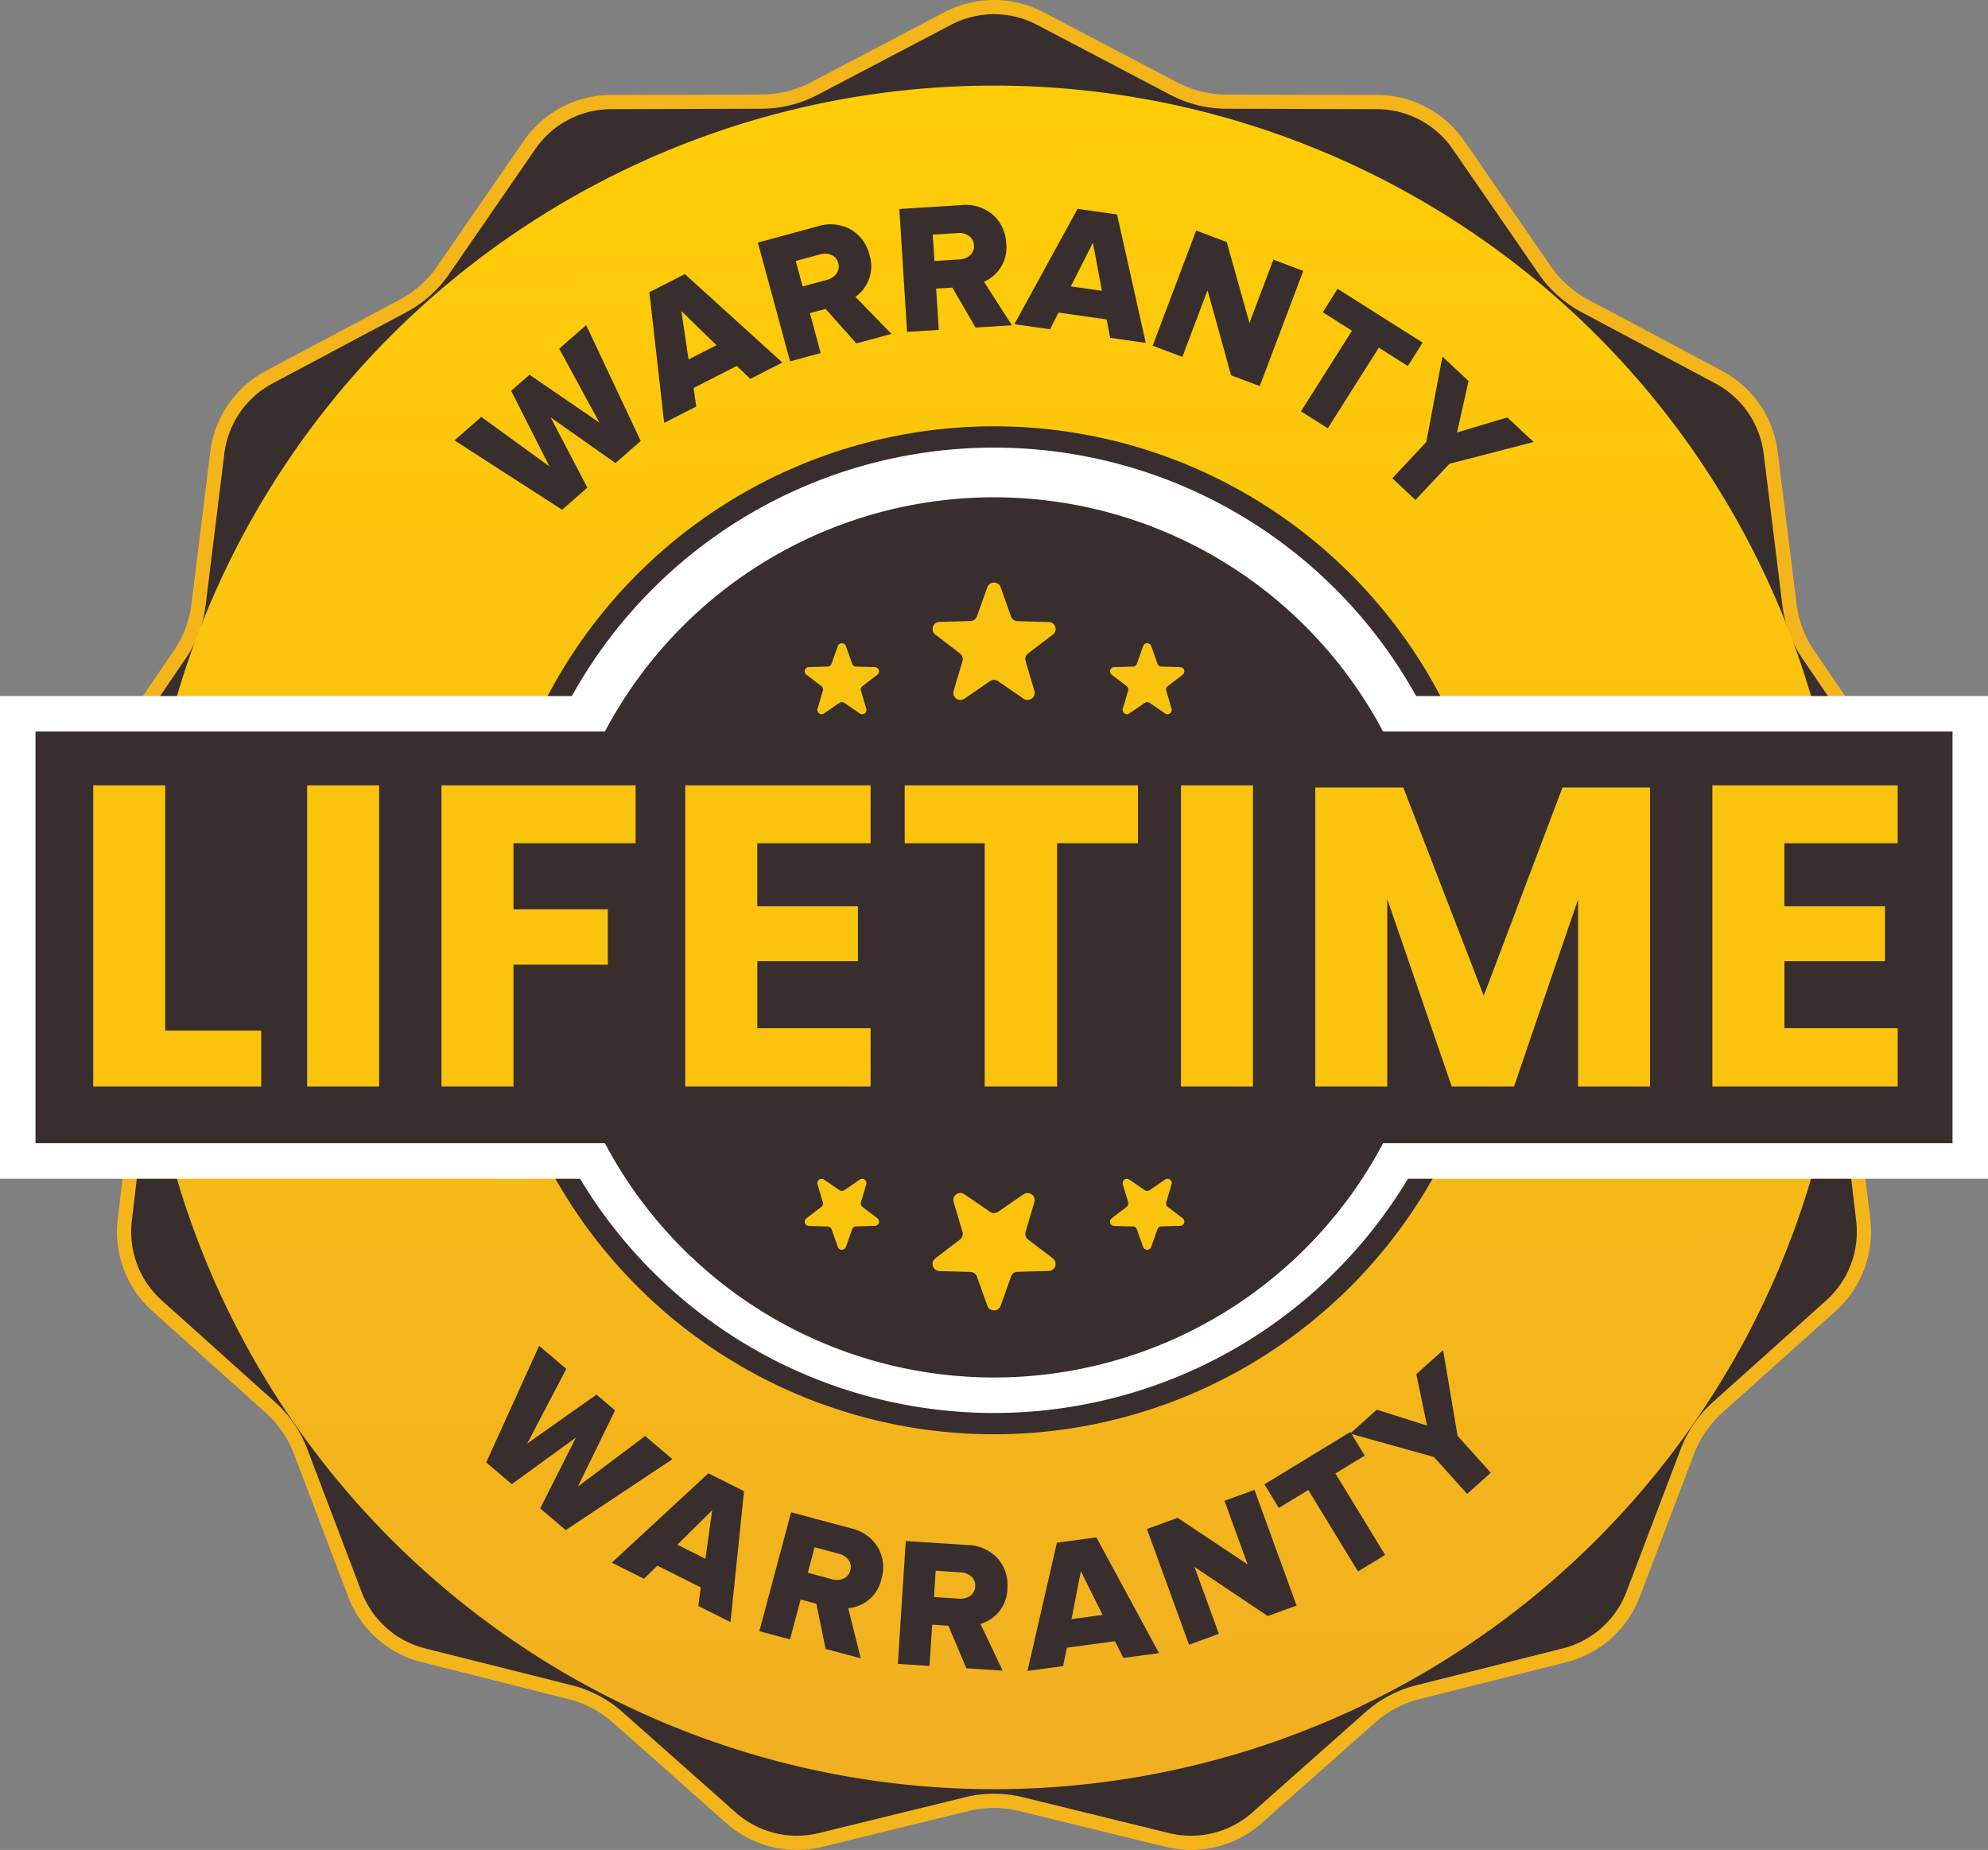 <svg xmlns="http://www.w3.org/2000/svg" width="280" height="260.616" viewBox="0 0 280 260.616"><rect x="0" y="0" width="280" height="260.616" fill="#808080" stroke="none"/><defs><linearGradient id="a" x1=".582" x2=".592" y2="1.102" gradientUnits="objectBoundingBox"><stop offset="0" stop-color="#ffcd06"/><stop offset="1" stop-color="#f0ac24"/></linearGradient></defs><path d="M167.752 259.616a14.03 14.03 0 01-3.334-.4l-20.607-5.058a15.984 15.984 0 00-7.622 0l-20.607 5.053a14 14 0 01-12.626-3.125l-15.948-14.149a16.069 16.069 0 00-6.719-3.549l-20.632-5.186a14.008 14.008 0 01-9.675-8.608L42.351 204.5a16.062 16.062 0 00-4.27-6.226l-15.956-14.323a14.017 14.017 0 01-4.552-12.054l2.522-21.44a16.076 16.076 0 00-.9-7.464l-7.544-20.212a14.018 14.018 0 011.549-12.775l12.11-17.788a16.071 16.071 0 002.654-7.046l2.642-21.4a14.012 14.012 0 017.315-10.643l18.847-10.031a16.064 16.064 0 005.654-5.04l12.152-17.627a14 14 0 0111.485-6.053l21.226-.062a16.063 16.063 0 007.391-1.833l18.816-9.879a14 14 0 0113.016 0l18.816 9.879a16.077 16.077 0 007.391 1.834l21.226.061a14 14 0 0111.486 6.053l12.151 17.627a16.064 16.064 0 005.654 5.041l18.847 10.034a14.013 14.013 0 017.315 10.643l2.642 21.4a16.071 16.071 0 002.654 7.046l12.11 17.784a14.018 14.018 0 011.545 12.775l-7.545 20.212a16.077 16.077 0 00-.9 7.464l2.522 21.44a14.017 14.017 0 01-4.552 12.054l-15.956 14.323a16.061 16.061 0 00-4.27 6.226l-7.631 20.094a14.008 14.008 0 01-9.675 8.608l-20.632 5.186a16.069 16.069 0 00-6.719 3.549l-15.943 14.151a13.988 13.988 0 01-9.292 3.528z" fill="#382e2e"/><path d="M140 2a13.059 13.059 0 00-6.043 1.489l-18.816 9.879a17.057 17.057 0 01-7.853 1.948l-21.226.062A13 13 0 0075.4 20.999L63.245 38.625a17.073 17.073 0 01-6.007 5.356L38.391 54.015a13.013 13.013 0 00-6.791 9.883l-2.641 21.4a17.073 17.073 0 01-2.821 7.487l-12.116 17.784a13.018 13.018 0 00-1.434 11.863l7.544 20.212a17.085 17.085 0 01.956 7.93l-2.522 21.44a13.015 13.015 0 004.227 11.193l15.956 14.322a17.088 17.088 0 014.537 6.616l7.631 20.094a13.006 13.006 0 008.984 7.993l20.632 5.186a17.079 17.079 0 017.139 3.771l15.948 14.151a13 13 0 0011.724 2.9l20.607-5.054a17.008 17.008 0 018.1 0l20.607 5.054a13 13 0 0011.724-2.9l15.948-14.151a17.079 17.079 0 017.139-3.771l20.632-5.186a13.006 13.006 0 008.984-7.993l7.631-20.094a17.088 17.088 0 014.537-6.616l15.956-14.322a13.015 13.015 0 004.227-11.193l-2.522-21.44a17.085 17.085 0 01.956-7.93l7.544-20.212a13.018 13.018 0 00-1.434-11.863l-12.116-17.788a17.073 17.073 0 01-2.821-7.487L248.4 63.898a13.013 13.013 0 00-6.793-9.883l-18.845-10.034a17.073 17.073 0 01-6.007-5.356L204.6 20.999a13 13 0 00-10.665-5.621l-21.225-.062a17.051 17.051 0 01-7.853-1.948l-18.814-9.879A13.059 13.059 0 00140 2m0-2a15 15 0 016.973 1.719l18.816 9.878a14.993 14.993 0 006.929 1.719l21.226.062a15 15 0 0112.306 6.486l12.15 17.625a15 15 0 005.3 4.727l18.847 10.034a15 15 0 017.838 11.4l2.641 21.4a15 15 0 002.489 6.606l12.114 17.788a15 15 0 011.655 13.688l-7.544 20.212a15.007 15.007 0 00-.844 7l2.522 21.439a15 15 0 01-4.877 12.916l-15.954 14.319a14.989 14.989 0 00-4 5.837l-7.631 20.094a15 15 0 01-10.366 9.223l-20.636 5.186a14.994 14.994 0 00-6.3 3.327l-15.949 14.151a15 15 0 01-13.527 3.348l-20.608-5.053a14.983 14.983 0 00-7.144 0l-20.608 5.053a15 15 0 01-13.527-3.348l-15.947-14.151a14.994 14.994 0 00-6.3-3.327l-20.633-5.186a15 15 0 01-10.366-9.223l-7.629-20.091a14.989 14.989 0 00-4-5.837l-15.959-14.325a15 15 0 01-4.877-12.916l2.52-21.439a15.008 15.008 0 00-.844-7l-7.544-20.212a15 15 0 011.655-13.688l12.116-17.783a15 15 0 002.489-6.606l2.641-21.4a15 15 0 017.838-11.4L56.3 42.216a15 15 0 005.3-4.727l12.15-17.625a15 15 0 0112.306-6.486l21.226-.062a14.993 14.993 0 006.929-1.719l18.816-9.878A15 15 0 01140 0z" fill="#f4b51b"/><path d="M140 14A120 120 0 1120 134 120 120 0 01140 14z" fill="url(#a)" transform="translate(0 -1.942)"/><path d="M140 60.058a71 71 0 11-71 71 71 71 0 0171-71z" fill="#382e2e"/><path d="M140 63.058a68 68 0 11-68 68 68 68 0 0168-68z" fill="#fff"/><path d="M0 98.058h280v68H0z" fill="#fff"/><path d="M5 103.058h270v58H5z" fill="#382e2e"/><path d="M140 70.058a62 62 0 11-62 62 62 62 0 0162-62z" fill="#382e2e"/><path d="M23.272 145.198h13.523v7.86H13.13v-42.42h10.142zm30.128-34.56v42.42H43.26v-42.42zm36.121 0v8.16h-17.2v9.3h13.287v7.8H72.323v17.16H62.18v-42.42zm17.141 8.16v8.88h14.175v7.74h-14.173v9.42h15.955v8.22h-26.1v-42.42h26.1v8.16zm53.617-8.16v8.16H148.89v34.26h-10.2v-34.26h-11.267v-8.16zm16.192 0v42.42h-10.14v-42.42zm55.931.3v42.12h-10.14v-26.34l-9.016 26.34h-8.778l-9.078-26.4v26.4h-10.139v-42.12h12.4l11.328 29.34 11.091-29.34zm18.92 7.86v8.88H265.5v7.74h-14.176v9.42h15.955v8.22h-26.1v-42.42h26.1v8.16z" fill="#fac30e"/><path d="M139.06 82.728a1 1 0 011.88 0l1.46 4.12a1 1 0 00.92.66l4.36.12a.985.985 0 01.61 1.77l-3.49 2.66a1 1 0 00-.35 1.08l1.24 4.19a1 1 0 01-1.53 1.1l-3.59-2.47a1 1 0 00-1.13 0l-3.6 2.47a.992.992 0 01-1.52-1.1l1.24-4.19a1 1 0 00-.35-1.08l-3.47-2.66a1 1 0 01.59-1.79l4.36-.12a1 1 0 00.91-.66zm21.947 8.29a.6.6 0 011.135 0l.882 2.488a.6.6 0 00.556.4l2.633.072a.6.6 0 01.368 1.069l-2.108 1.611a.6.6 0 00-.211.652l.749 2.53a.6.6 0 01-.924.664l-2.168-1.49a.6.6 0 00-.682 0l-2.174 1.492a.6.6 0 01-.918-.664l.749-2.53a.6.6 0 00-.211-.652l-2.1-1.606a.6.6 0 01.356-1.081l2.633-.072a.6.6 0 00.55-.4zm-43 0a.6.6 0 011.135 0l.882 2.488a.6.6 0 00.556.4l2.633.072a.6.6 0 01.368 1.069l-2.108 1.611a.6.6 0 00-.211.652l.749 2.53a.6.6 0 01-.924.664l-2.168-1.49a.6.6 0 00-.682 0l-2.174 1.492a.6.6 0 01-.918-.664l.749-2.53a.6.6 0 00-.211-.652l-2.1-1.606a.6.6 0 01.356-1.081l2.633-.072a.6.6 0 00.55-.4z" fill="#fac30f"/><path d="M139.06 183.949a1 1 0 001.88 0l1.46-4.12a1 1 0 01.92-.66l4.36-.12a.985.985 0 00.61-1.77l-3.49-2.66a1 1 0 01-.35-1.08l1.24-4.19a1 1 0 00-1.53-1.1l-3.59 2.47a1 1 0 01-1.13 0l-3.6-2.47a.992.992 0 00-1.52 1.1l1.24 4.19a1 1 0 01-.35 1.08l-3.47 2.66a1 1 0 00.59 1.79l4.36.12a1 1 0 01.91.66zm21.947-8.291a.6.6 0 001.135 0l.882-2.488a.6.6 0 01.556-.4l2.633-.072a.6.6 0 00.368-1.069l-2.108-1.606a.6.6 0 01-.211-.652l.749-2.53a.6.6 0 00-.924-.664l-2.168 1.492a.6.6 0 01-.682 0l-2.174-1.492a.6.6 0 00-.918.664l.749 2.53a.6.6 0 01-.211.652l-2.1 1.606a.6.6 0 00.356 1.081l2.633.072a.6.6 0 01.55.4zm-43 0a.6.6 0 001.135 0l.882-2.488a.6.6 0 01.556-.4l2.633-.072a.6.6 0 00.368-1.069l-2.108-1.606a.6.6 0 01-.211-.652l.749-2.53a.6.6 0 00-.924-.664l-2.168 1.492a.6.6 0 01-.682 0l-2.174-1.492a.6.6 0 00-.918.664l.749 2.53a.6.6 0 01-.211.652l-2.1 1.606a.6.6 0 00.356 1.081l2.633.072a.6.6 0 01.55.4z" fill="#fac30e"/><path d="M90.244 62.122l-3.561 3.117-9.134-6.448 5.182 9.907-3.56 3.117-15.159-9.778 3.775-3.305 9.6 6.976-5.394-10.658 2.583-2.261 9.851 6.754-5.665-10.418 3.795-3.323zm19.948-11.05l-4.514 2.308-1.9-1.832-6.089 3.11.373 2.613-4.515 2.308-2.083-18.409 5-2.556zm-9.277-2.44l-4.939-4.805 1 6.817zm24.643-1.593l-4.944 1.34-4.334-4.86-2.209.6 1.524 5.621-4.316 1.17-4.537-16.738 8.382-2.272a5.916 5.916 0 014.694.425 5.651 5.651 0 012.638 3.568 5.246 5.246 0 01-1.977 5.923zm-9.094-7.61a2.4 2.4 0 001.351-.879 1.656 1.656 0 00.242-1.492 1.629 1.629 0 00-.956-1.142 2.4 2.4 0 00-1.609-.075l-3.413.925.972 3.588zm26.057 6.395l-5.112.322-3.272-5.63-2.284.145.366 5.812-4.463.281-1.09-17.308 8.667-.546a5.922 5.922 0 014.514 1.357 5.656 5.656 0 011.869 4.025 5.245 5.245 0 01-3.125 5.407zm-7.384-9.278a2.393 2.393 0 001.5-.59 1.655 1.655 0 00.536-1.414 1.631 1.631 0 00-.708-1.31 2.4 2.4 0 00-1.562-.4l-3.528.226.233 3.71zm26.242 11.76l-5.02-.715-.5-2.592-6.769-.963-1.2 2.35-5.02-.715 8.9-16.249 5.56.791zm-6.178-7.34l-1.268-6.773-3.108 6.15zm22.228 13.426l-4.037-1.524-3.315-11.979-3.545 9.389-4.184-1.58 6.126-16.224 4.305 1.626 3.2 11.406 3.371-8.927 4.208 1.589zm9.583 5.948l-3.78-2.391 7.187-11.359-4.108-2.6 2.085-3.3 11.974 7.576-2.085 3.3-4.085-2.586zm12.351 10.096l-3.263-3.058 4.783-5.1 2.276-12.048 3.68 3.449-1.622 7.245 7.086-2.124 3.7 3.467-11.857 3.069zM79.684 215.558l-3.6-3.065 5.041-9.98-9.042 6.576-3.6-3.066 7.454-16.427 3.822 3.252-5.5 10.514 9.755-6.892 2.614 2.224-5.239 10.733 9.477-7.128 3.842 3.268zm23.203 12.955l-4.533-2.27.351-2.616-6.115-3.062-1.884 1.847-4.534-2.269 13.6-12.585 5.022 2.515zm-3.529-8.921l.946-6.824-4.9 4.846zm21.877 14.03l-4.948-1.322-1.31-6.379-2.21-.591-1.5 5.627-4.32-1.155 4.477-16.754 8.39 2.243a5.922 5.922 0 013.848 2.724 5.651 5.651 0 01.49 4.41 5.246 5.246 0 01-4.684 4.131zm-4.045-11.146a2.389 2.389 0 001.609-.081 1.657 1.657 0 00.959-1.17 1.631 1.631 0 00-.254-1.468 2.39 2.39 0 00-1.354-.873l-3.416-.913-.96 3.592zm24.03 12.882l-5.111-.33-2.531-6-2.284-.148-.375 5.812-4.462-.288 1.117-17.306 8.666.56a5.912 5.912 0 014.3 1.919 5.653 5.653 0 011.342 4.229 5.245 5.245 0 01-3.785 4.966zm-6.145-10.141a2.4 2.4 0 001.562-.394 1.658 1.658 0 00.712-1.335 1.633 1.633 0 00-.536-1.39 2.4 2.4 0 00-1.5-.592l-3.528-.227-.24 3.71zm28.167 7.669l-5.024.682-1.186-2.359-6.775.918-.516 2.589-5.023.681 4.137-18.062 5.565-.754zm-7.944-5.377l-3.067-6.171-1.313 6.764zm27.319-1.318l-4.055 1.475-10.323-6.922 3.433 9.43-4.2 1.53-5.932-16.3 4.325-1.574 9.86 6.566-3.264-8.967 4.228-1.538zm12.471-7.133l-3.818 2.327-7-11.478-4.152 2.53-2.029-3.33 12.1-7.374 2.031 3.33-4.13 2.516z" fill="#382e2e"/><path d="M209.968 207.474l-3.327 2.988-4.674-5.2-11.808-3.3 3.753-3.37 7.078 2.241-1.508-7.244 3.773-3.387 2.039 12.077z" fill="#382e2e"/></svg>